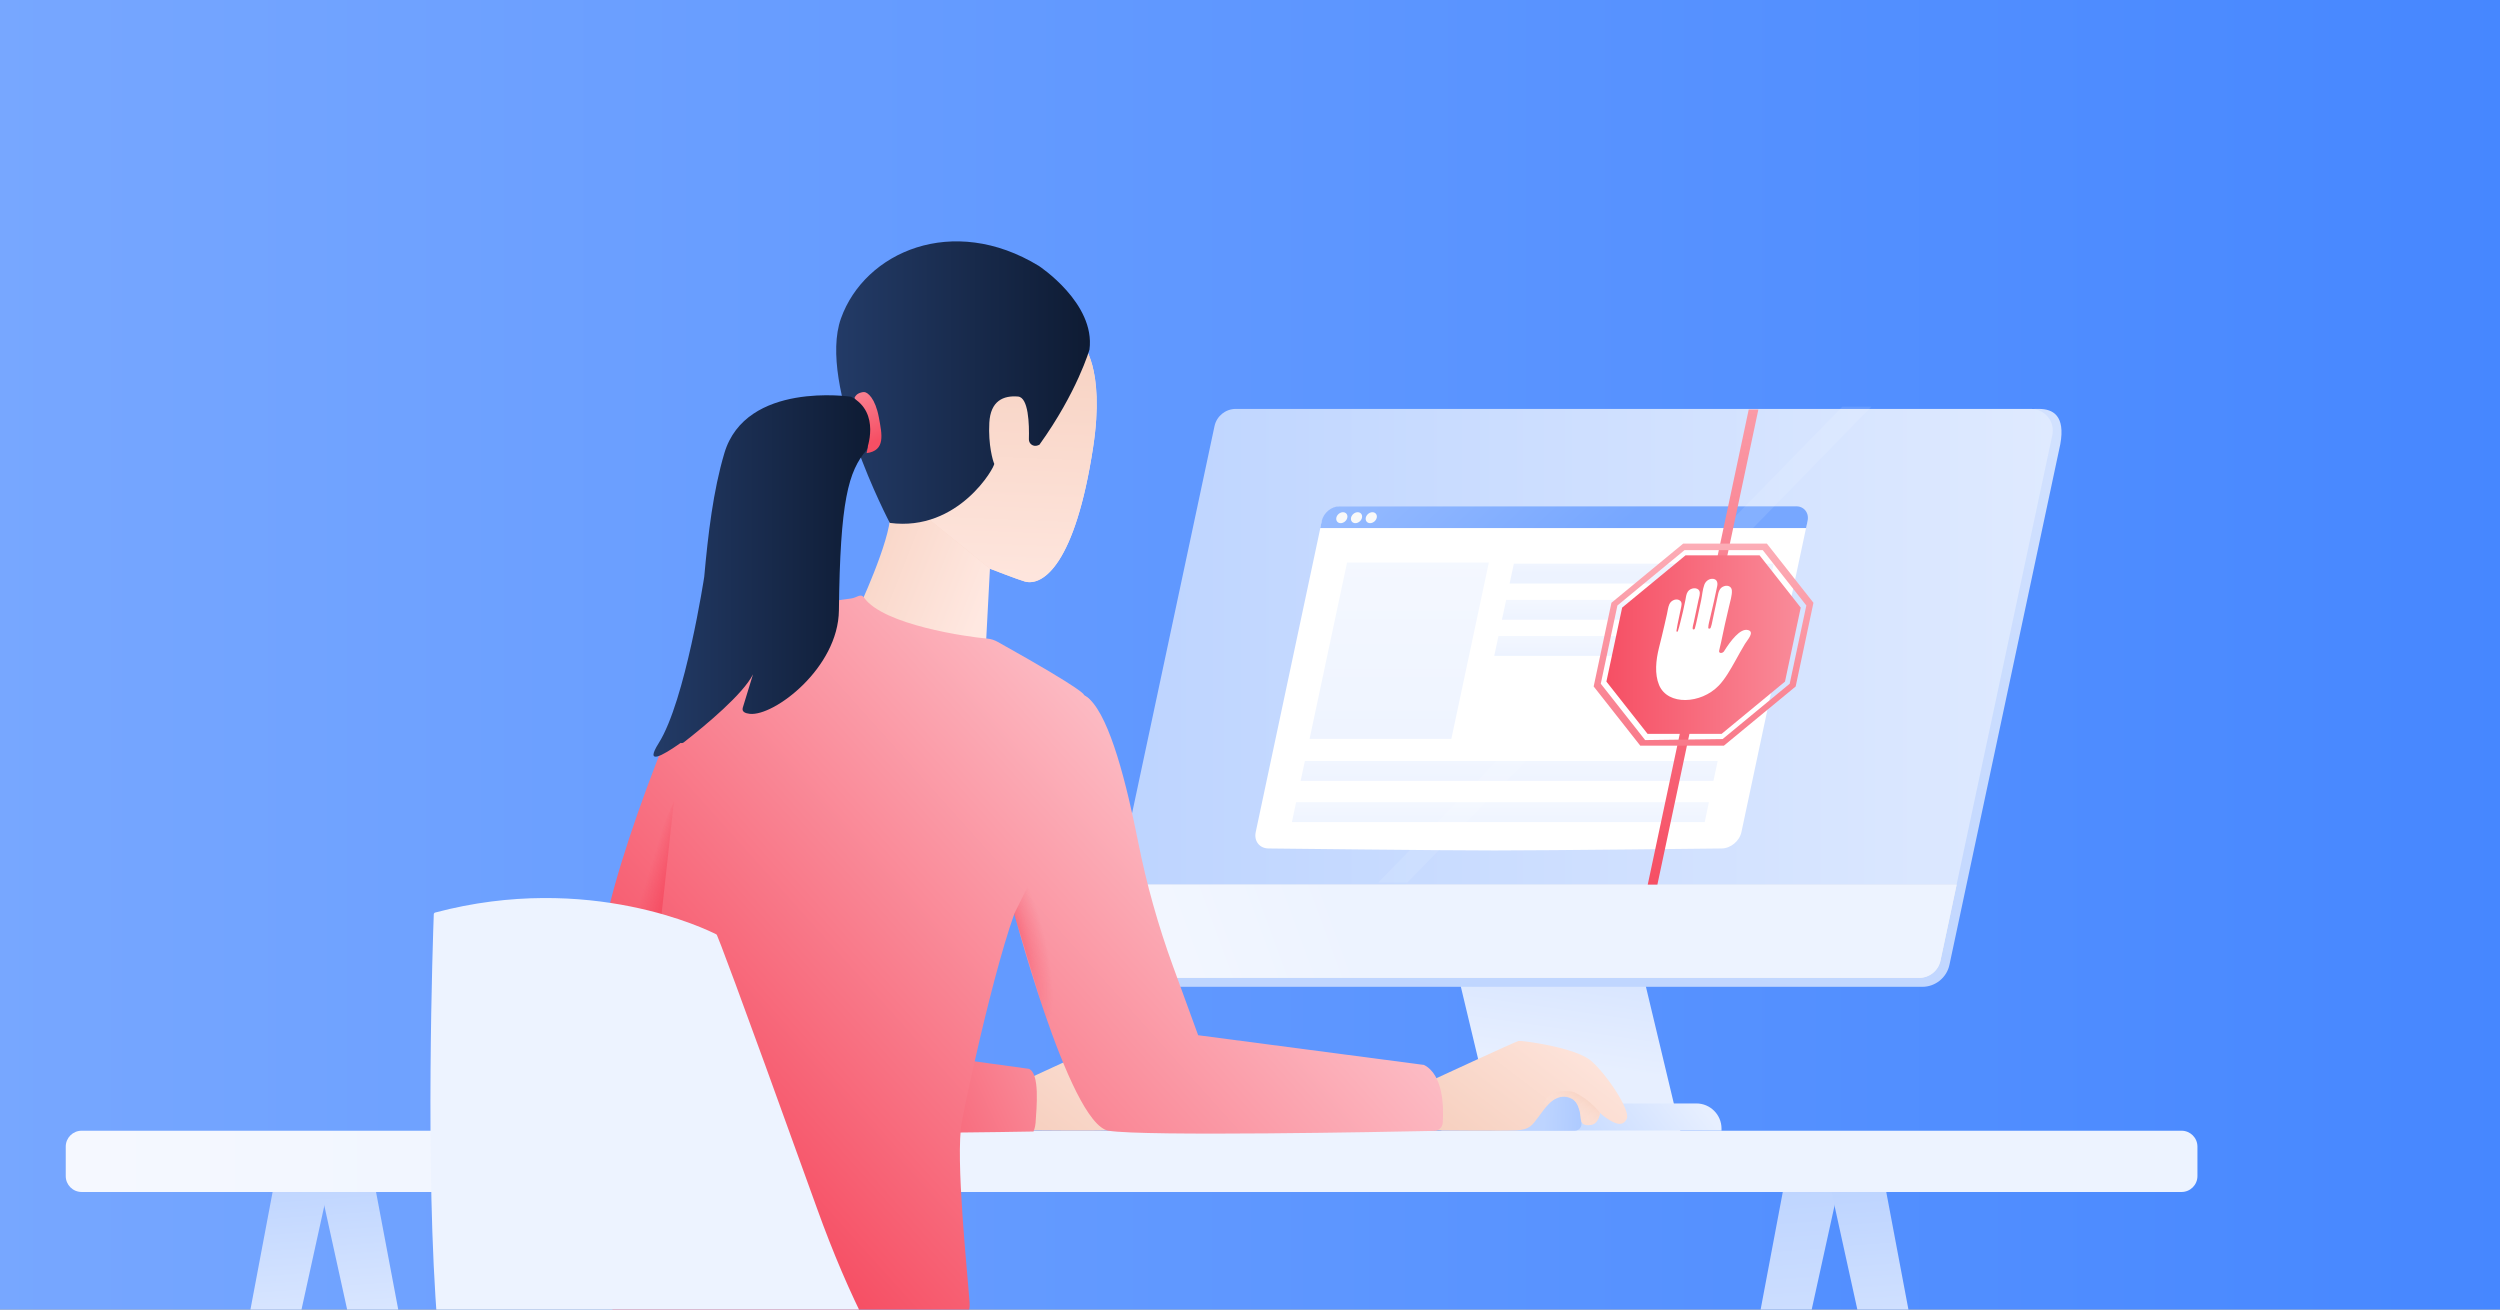 <svg fill="none" height="495" viewBox="0 0 945 495" width="945" xmlns="http://www.w3.org/2000/svg" xmlns:xlink="http://www.w3.org/1999/xlink"><rect x="0" y="0" width="945" height="495" fill="#808080" stroke="none"/><linearGradient id="paint0_linear_849_17800" gradientUnits="userSpaceOnUse" x1="948.472" x2="-2.578" y1="246.36" y2="246.36"><stop offset="0" stop-color="#4687ff"/><stop offset="1" stop-color="#77a7ff"/></linearGradient><linearGradient id="lg1"><stop offset="0" stop-color="#bdd4ff"/><stop offset="1" stop-color="#edf3ff"/></linearGradient><linearGradient id="paint1_linear_849_17800" gradientUnits="userSpaceOnUse" x1="677.433" x2="689.543" xlink:href="#lg1" y1="443.738" y2="606.728"/><linearGradient id="paint2_linear_849_17800" gradientUnits="userSpaceOnUse" x1="705.185" x2="714.455" xlink:href="#lg1" y1="448.208" y2="572.928"/><linearGradient id="paint3_linear_849_17800" gradientUnits="userSpaceOnUse" x1="106.773" x2="113.753" xlink:href="#lg1" y1="443.698" y2="537.668"/><linearGradient id="paint4_linear_849_17800" gradientUnits="userSpaceOnUse" x1="133.774" x2="140.704" xlink:href="#lg1" y1="441.888" y2="535.088"/><linearGradient id="lg2"><stop offset="0" stop-color="#bdd4ff"/><stop offset="1" stop-color="#e7efff"/></linearGradient><linearGradient id="paint5_linear_849_17800" gradientUnits="userSpaceOnUse" x1="607.028" x2="592.938" xlink:href="#lg2" y1="303.731" y2="402.351"/><linearGradient id="paint6_linear_849_17800" gradientUnits="userSpaceOnUse" x1="583.954" x2="629.374" xlink:href="#lg2" y1="435.352" y2="400.312"/><linearGradient id="paint7_linear_849_17800" gradientUnits="userSpaceOnUse" x1="575.654" x2="668.514" xlink:href="#lg2" y1="409.68" y2="-156.52"/><linearGradient id="paint8_linear_849_17800" gradientUnits="userSpaceOnUse" x1="422.188" x2="922.558" xlink:href="#lg1" y1="244.48" y2="244.48"/><linearGradient id="paint9_linear_849_17800" gradientUnits="userSpaceOnUse" x1="563.211" x2="580.511" y1="147.419" y2="380.409"><stop offset="0" stop-color="#cfd3db"/><stop offset=".61" stop-color="#e7e8eb"/><stop offset="1" stop-color="#f2f2f2"/></linearGradient><linearGradient id="lg3"><stop offset="0" stop-color="#ffffff"/><stop offset="1" stop-color="#edf3ff"/></linearGradient><linearGradient id="paint10_linear_849_17800" gradientUnits="userSpaceOnUse" x1="300.661" x2="518.781" xlink:href="#lg3" y1="452.909" y2="372.549"/><linearGradient id="paint11_linear_849_17800" gradientUnits="userSpaceOnUse" x1="-338.758" x2="330.192" xlink:href="#lg3" y1="438.99" y2="438.99"/><linearGradient id="lg4"><stop offset="0" stop-color="#f6cfbe"/><stop offset="1" stop-color="#ffe8e1"/></linearGradient><linearGradient id="paint12_linear_849_17800" gradientUnits="userSpaceOnUse" x1="310.048" x2="373.028" xlink:href="#lg4" y1="201.67" y2="226.57"/><linearGradient id="paint13_linear_849_17800" gradientUnits="userSpaceOnUse" x1="346.679" x2="415.389" xlink:href="#lg4" y1="166.549" y2="177.589"/><linearGradient id="paint14_linear_849_17800" gradientUnits="userSpaceOnUse" x1="377.308" x2="372.608" xlink:href="#lg4" y1="113.979" y2="231.269"/><linearGradient id="paint15_linear_849_17800" gradientUnits="userSpaceOnUse" x1="404.378" x2="448.858" xlink:href="#lg4" y1="441.33" y2="383.17"/><linearGradient id="lg5"><stop offset="0" stop-color="#f64f64"/><stop offset="1" stop-color="#ffe4e8"/></linearGradient><linearGradient id="paint16_linear_849_17800" gradientUnits="userSpaceOnUse" x1="319.842" x2="486.782" xlink:href="#lg5" y1="424.5" y2="346.42"/><linearGradient id="paint17_linear_849_17800" gradientUnits="userSpaceOnUse" x1="583.799" x2="647.979" y1="417.73" y2="420.19"><stop offset="0" stop-color="#bdd4ff"/><stop offset="1" stop-color="#77a7ff"/></linearGradient><linearGradient id="paint18_linear_849_17800" gradientUnits="userSpaceOnUse" x1="558.292" x2="602.772" xlink:href="#lg4" y1="441.33" y2="383.17"/><linearGradient id="paint19_linear_849_17800" gradientUnits="userSpaceOnUse" x1="315.8" x2="543.23" xlink:href="#lg5" y1="486.059" y2="281.899"/><linearGradient id="paint20_linear_849_17800" gradientUnits="userSpaceOnUse" x1="258.646" x2="486.076" xlink:href="#lg5" y1="422.402" y2="218.242"/><linearGradient id="paint21_linear_849_17800" gradientUnits="userSpaceOnUse" x1="246.059" x2="254.249" y1="326.942" y2="329.472"><stop offset="0" stop-color="#f64f64" stop-opacity="0"/><stop offset="1" stop-color="#f64f64"/></linearGradient><linearGradient id="paint22_linear_849_17800" gradientUnits="userSpaceOnUse" x1="239.999" x2="242.629" xlink:href="#lg3" y1="635.73" y2="540.71"/><linearGradient id="lg6"><stop offset="0" stop-color="#233b67"/><stop offset="1" stop-color="#0e1b33"/></linearGradient><linearGradient id="paint23_linear_849_17800" gradientUnits="userSpaceOnUse" x1="316.07" x2="411.99" xlink:href="#lg6" y1="144.61" y2="144.61"/><linearGradient id="paint24_linear_849_17800" gradientUnits="userSpaceOnUse" x1="331.059" x2="309.249" xlink:href="#lg5" y1="166.591" y2="113.991"/><linearGradient id="paint25_linear_849_17800" gradientUnits="userSpaceOnUse" x1="247.019" x2="328.939" xlink:href="#lg6" y1="217.721" y2="217.721"/><radialGradient id="paint26_radial_849_17800" cx="0" cy="0" gradientTransform="matrix(15.965 47.91 -19.164 6.386 372.991 350.845)" gradientUnits="userSpaceOnUse" r="1"><stop offset=".21" stop-color="#f64f64"/><stop offset=".74" stop-color="#f64f64" stop-opacity=".26"/><stop offset="1" stop-color="#f64f64" stop-opacity="0"/></radialGradient><linearGradient id="paint27_linear_849_17800" gradientUnits="userSpaceOnUse" x1="591.58" x2="598.74" y1="423.439" y2="412.239"><stop offset="0" stop-color="#ffe8e1" stop-opacity="0"/><stop offset="1" stop-color="#f6cfbe"/></linearGradient><linearGradient id="paint28_linear_849_17800" gradientUnits="userSpaceOnUse" x1="602.377" x2="477.797" y1="209.029" y2="72.679"><stop offset="0" stop-color="#77a7ff"/><stop offset="1" stop-color="#bdd4ff"/></linearGradient><linearGradient id="paint29_linear_849_17800" gradientUnits="userSpaceOnUse" x1="528.903" x2="528.903" xlink:href="#lg3" y1="73.469" y2="300.069"/><linearGradient id="paint30_linear_849_17800" gradientUnits="userSpaceOnUse" x1="570.461" x2="570.461" xlink:href="#lg3" y1="248.058" y2="299.618"/><linearGradient id="paint31_linear_849_17800" gradientUnits="userSpaceOnUse" x1="620.541" x2="620.541" xlink:href="#lg3" y1="195.849" y2="216.679"/><linearGradient id="paint32_linear_849_17800" gradientUnits="userSpaceOnUse" x1="617.644" x2="617.644" xlink:href="#lg3" y1="212.368" y2="234.838"/><linearGradient id="paint33_linear_849_17800" gradientUnits="userSpaceOnUse" x1="614.73" x2="614.73" xlink:href="#lg3" y1="224.608" y2="247.918"/><linearGradient id="paint34_linear_849_17800" gradientUnits="userSpaceOnUse" x1="567.154" x2="567.154" xlink:href="#lg3" y1="282.129" y2="314.989"/><linearGradient id="paint35_linear_849_17800" gradientUnits="userSpaceOnUse" x1="643.754" x2="643.754" xlink:href="#lg5" y1="334.381" y2="-21.319"/><linearGradient id="paint36_linear_849_17800" gradientUnits="userSpaceOnUse" x1="607.219" x2="786.699" xlink:href="#lg5" y1="243.66" y2="243.66"/><linearGradient id="paint37_linear_849_17800" gradientUnits="userSpaceOnUse" x1="643.946" x2="643.946" y1="148.39" y2="298.57"><stop offset="0" stop-color="#ffd4d8"/><stop offset="1" stop-color="#f86e80"/></linearGradient><clipPath id="clip0_849_17800"><path d="M0 0H945V495H0Z"/></clipPath><clipPath id="clip1_849_17800"><path d="M0 0H945V495H0Z"/></clipPath><g clip-path="url(#clip0_849_17800)"><path d="M441.461 184.901C441.461 184.441 441.551 183.981 441.721 183.561 441.901 183.131 442.151 182.751 442.481 182.421 442.801 182.091 443.191 181.841 443.621 181.661 444.051 181.481 444.501 181.391 444.961 181.391 445.891 181.391 446.781 181.761 447.441 182.421 448.101 183.081 448.471 183.971 448.471 184.901 448.471 185.361 448.381 185.821 448.201 186.241 448.021 186.671 447.771 187.051 447.441 187.381 447.111 187.711 446.731 187.961 446.301 188.141 445.871 188.321 445.421 188.411 444.961 188.411 444.501 188.411 444.041 188.321 443.621 188.141 443.191 187.961 442.811 187.701 442.481 187.381 442.151 187.051 441.901 186.671 441.721 186.241 441.541 185.811 441.461 185.361 441.461 184.901V184.901ZM442.121 184.901C442.121 185.281 442.191 185.651 442.331 185.991 442.471 186.341 442.681 186.651 442.941 186.921 443.201 187.191 443.521 187.401 443.861 187.541 444.211 187.681 444.581 187.761 444.951 187.761 445.711 187.761 446.431 187.451 446.971 186.911 447.501 186.371 447.801 185.641 447.801 184.891 447.801 184.131 447.511 183.401 446.971 182.861 446.441 182.321 445.711 182.021 444.951 182.011 444.571 182.011 444.201 182.091 443.861 182.231 443.511 182.371 443.201 182.591 442.941 182.851 442.681 183.121 442.471 183.431 442.331 183.781 442.191 184.131 442.121 184.501 442.121 184.881V184.901ZM444.441 186.891H443.611V182.881H445.191C445.971 182.881 446.621 183.291 446.621 184.141 446.631 184.391 446.561 184.631 446.431 184.841 446.291 185.051 446.091 185.201 445.861 185.291L446.691 186.891H445.781L445.051 185.451H444.431V186.891H444.441ZM445.131 183.671H444.441V184.661H445.151C445.451 184.661 445.791 184.531 445.791 184.161 445.791 183.791 445.461 183.661 445.141 183.661L445.131 183.671Z" fill="#ffffff"/><g clip-path="url(#clip1_849_17800)"><path d="M948.472-4H-2.578V496.72H948.472V-4Z" fill="url(#paint0_linear_849_17800)"/><path d="M683.083 502.918 695.453 446.648H674.633L664.023 502.918H683.083Z" fill="url(#paint1_linear_849_17800)"/><path d="M722.875 502.918 712.265 446.648H691.445L703.815 502.918H722.875Z" fill="url(#paint2_linear_849_17800)"/><path d="M112.553 501.438 124.603 446.648H103.783L93.453 501.438H112.553Z" fill="url(#paint3_linear_849_17800)"/><path d="M151.744 501.438 141.404 446.648H120.594L132.634 501.438H151.744Z" fill="url(#paint4_linear_849_17800)"/><path d="M635.428 428.511H565.468L551.398 369.621H621.358L635.428 428.511Z" fill="url(#paint5_linear_849_17800)"/><path d="M554.354 417.102H641.234C646.474 417.102 650.734 421.362 650.734 426.602V427.402H544.844V426.602C544.844 421.362 549.104 417.102 554.344 417.102H554.354Z" fill="url(#paint6_linear_849_17800)"/><path d="M726.594 373.02H427.854C422.624 373.02 418.734 368.2 419.814 363.09L462.104 164.47C462.914 160.68 466.264 157.97 470.144 157.97L770.754 154.57C775.984 154.57 780.774 157.08 778.794 167.9L736.894 364.69C735.864 369.55 731.564 373.02 726.594 373.02V373.02Z" fill="url(#paint7_linear_849_17800)"/><path d="M775.778 164.5C776.868 159.39 772.967 154.57 767.737 154.57H467.128C463.248 154.57 459.897 157.28 459.087 161.07L422.188 334.36H739.597L775.768 164.49 775.778 164.5Z" fill="url(#paint8_linear_849_17800)"/><path d="M424.841 369.619H725.451C729.331 369.619 732.681 366.909 733.491 363.119L739.611 334.379H422.191L416.801 359.699C415.711 364.809 419.611 369.629 424.841 369.629V369.619Z" fill="url(#paint9_linear_849_17800)"/><path d="M424.841 369.619H725.451C729.331 369.619 732.681 366.909 733.491 363.119L739.611 334.379H422.191L416.801 359.699C415.711 364.809 419.611 369.629 424.841 369.629V369.619Z" fill="url(#paint10_linear_849_17800)"/><path d="M824.622 427.41H30.862C27.542 427.41 24.852 430.101 24.852 433.42V444.56C24.852 447.879 27.542 450.57 30.862 450.57H824.622C827.941 450.57 830.632 447.879 830.632 444.56V433.42C830.632 430.101 827.941 427.41 824.622 427.41Z" fill="url(#paint11_linear_849_17800)"/><path d="M350.798 193C348.078 192.03 336.908 190.88 336.598 193.74 336.578 193.9 336.568 194.05 336.568 194.19 336.568 204.58 324.148 230.88 324.148 230.88L325.268 232.73C328.618 235.95 372.578 245.65 372.578 245.65L374.338 212.27C374.668 205.91 370.788 200.09 364.798 197.96L350.808 192.98 350.798 193Z" fill="url(#paint12_linear_849_17800)"/><path d="M413.199 169.029C417.859 138.559 409.039 129.809 409.039 129.809L381.349 133.499C381.349 133.499 379.499 135.579 376.549 138.979L348.789 194.389 374.199 214.959C374.199 214.959 384.899 219.119 387.409 219.809 394.199 221.679 406.439 213.339 413.209 169.029H413.199Z" fill="url(#paint13_linear_849_17800)"/><path d="M413.198 169.029C417.858 138.559 409.038 129.809 409.038 129.809 409.038 129.809 378.228 107.229 359.308 129.809L335.648 183.759 374.188 214.969C374.188 214.969 384.888 219.129 387.398 219.819 394.188 221.689 406.428 213.349 413.198 169.039V169.029Z" fill="url(#paint14_linear_849_17800)"/><path d="M386.698 408.64C386.698 408.64 419.017 393.69 420.117 393.47 421.217 393.25 441.668 395.89 447.598 401.05 453.538 406.22 462.548 419.85 461.008 422.92 459.468 426 456.757 424.67 454.777 423.57 452.797 422.47 450.888 420.72 450.888 420.72 450.888 420.72 450.437 425 447.147 425.28 443.877 425.56 443.848 424.02 443.628 422.92 443.408 421.82 443.408 415.23 438.128 414.57 432.848 413.91 430.657 420.51 427.577 422.26 424.497 424.02 424.498 427.04 419.008 427.29 413.508 427.54 388.448 427.29 388.448 427.29L386.688 408.63 386.698 408.64Z" fill="url(#paint15_linear_849_17800)"/><path d="M388.882 404.01 309.352 393.07C309.302 404.89 309.352 416.7 309.742 428.5 340.732 428.42 380.142 427.93 390.672 427.71 390.672 427.71 391.342 426.12 391.452 424.41 391.832 418.63 393.122 405.68 388.882 404.01Z" fill="url(#paint16_linear_849_17800)"/><path d="M563.859 407.82H597.789V424.88C597.789 426.28 596.659 427.41 595.259 427.41H563.859V407.82Z" fill="url(#paint17_linear_849_17800)"/><path d="M540.612 408.64C540.612 408.64 572.932 393.69 574.032 393.47 575.132 393.25 595.582 395.89 601.512 401.05 607.452 406.22 616.462 419.85 614.922 422.92 613.382 426 610.672 424.67 608.692 423.57 606.712 422.47 604.802 420.72 604.802 420.72 604.802 420.72 604.352 425 601.062 425.28 597.792 425.56 597.762 424.02 597.542 422.92 597.322 421.82 597.322 415.23 592.042 414.57 586.762 413.91 583.672 419.47 581.492 422.26 579.182 425.22 578.412 427.04 572.922 427.29 567.422 427.54 542.362 427.29 542.362 427.29L540.602 408.63 540.612 408.64Z" fill="url(#paint18_linear_849_17800)"/><path d="M452.92 391.319 538.24 402.539C545.64 406.239 545.74 418.639 545.36 424.409 545.25 426.109 543.85 427.439 542.14 427.479 524.52 427.849 432.7 429.629 419.04 427.419 403.92 424.969 382.02 340.289 382.02 340.289 366.9 290.529 401.14 254.049 411.87 264.289 419.72 271.789 425.87 296.389 430.22 318.269 433.39 334.209 437.79 349.879 443.36 365.149L452.9 391.309 452.92 391.319Z" fill="url(#paint19_linear_849_17800)"/><path d="M361.776 501.442C364.916 499.592 366.776 496.172 366.516 492.522 365.716 481.002 361.046 437.692 363.576 424.012 366.066 410.502 380.656 344.002 388.456 334.732 394.436 327.622 404.366 290.032 411.776 274.122 413.866 269.642 413.996 265.192 409.726 262.702 409.726 262.702 411.686 261.932 377.176 242.652 375.926 241.952 374.576 241.502 373.156 241.382 365.456 240.742 333.926 236.182 326.676 225.982 325.316 224.072 324.026 225.922 321.706 226.232 308.696 227.952 283.016 231.592 271.146 239.342 264.556 243.642 230.876 325.952 227.466 357.662 224.786 382.502 212.176 429.492 233.346 501.442H361.776V501.442Z" fill="url(#paint20_linear_849_17800)"/><path d="M254.739 302.922C254.739 302.922 250.469 341.642 249.369 351.942L234.219 350.002 254.729 302.932 254.739 302.922Z" fill="url(#paint21_linear_849_17800)"/><path d="M327.869 501.44C321.339 488.58 314.959 473.81 308.869 456.88 276.359 366.58 271.669 354.97 271.009 353.48 270.949 353.34 270.849 353.23 270.709 353.16 267.459 351.5 222.749 329.46 164.499 344.94 164.199 345.02 163.979 345.29 163.969 345.6 163.689 353.24 160.519 442.78 165.419 501.44H327.879 327.869Z" fill="url(#paint22_linear_849_17800)"/><path d="M392.25 168.37C390.62 169 388.87 167.78 388.92 166.03 389.08 160.38 388.8 150.23 384.81 149.89 379.27 149.43 374.42 151.51 373.96 159.81 373.5 168.12 375.34 174.35 375.81 175.27 376.28 176.19 362.42 201.12 336.35 197.66 336.35 197.66 308.89 145.5 317.89 120.35 326.89 95.2 360.12 80.66 392.66 100.5 392.66 100.5 414.13 114.56 411.82 132.14 411.82 132.14 407.21 148.2 392.89 168.12L392.25 168.37V168.37Z" fill="url(#paint23_linear_849_17800)"/><path d="M328.009 169.181C328.009 169.181 327.659 156.711 323.359 151.051 322.819 150.341 322.979 150.291 323.499 149.571 324.219 148.591 325.819 148.191 326.599 148.191 327.959 148.191 330.879 150.601 332.209 157.781 333.399 164.221 334.809 170.311 327.569 171.291L328.009 169.171V169.181Z" fill="url(#paint24_linear_849_17800)"/><path d="M321.659 149.961C321.659 149.961 281.939 143.981 273.809 171.301 269.579 185.501 267.649 201.971 266.199 218.031 266.199 218.031 259.049 264.951 248.999 280.891 243.649 289.381 250.089 285.911 257.289 280.821 257.669 280.941 258.089 280.901 258.479 280.601 267.009 273.931 280.939 262.311 284.639 254.891L280.779 267.481C280.289 269.091 281.769 269.651 283.439 269.831 292.639 270.811 316.869 252.441 317.109 230.711 317.569 189.181 320.689 178.151 327.579 170.111 327.579 170.111 333.189 155.961 321.669 149.951L321.659 149.961Z" fill="url(#paint25_linear_849_17800)"/><path d="M398.298 383.501 406.568 380.741 389.748 332.531 383.328 345.541 395.518 385.341 398.298 383.501Z" fill="url(#paint26_radial_849_17800)"/><path d="M604.31 420.069C603.27 418.679 601.33 416.979 599.98 415.879 598.92 415.019 595.7 412.929 594.36 412.659 592.76 412.329 589.91 412.399 588.33 412.789 587.15 413.079 584.72 414.989 584.72 414.989L582.96 417.609 580.5 423.549C580.5 423.549 584.95 417.359 586.98 415.879 587.68 415.369 589.82 414.559 590.68 414.519 591.98 414.449 593.99 415.099 595.08 415.989 596.43 417.099 596.5 418.539 596.95 419.409 597.63 420.739 597.14 423.459 597.99 424.419 598.3 424.759 598.67 425.169 599.72 425.299 601.15 425.479 602.01 425.089 602.65 424.749 603.53 424.279 604.04 423.209 604.3 422.579 604.91 421.069 604.79 420.739 604.3 420.079L604.31 420.069Z" fill="url(#paint27_linear_849_17800)"/><path d="M650.734 320.721C650.734 320.721 586.364 321.471 564.954 321.471 543.544 321.471 479.554 320.721 479.554 320.721 476.124 320.721 473.934 317.941 474.664 314.511L499.514 197.581C500.244 194.151 503.614 191.371 507.044 191.371H678.224C681.654 191.371 683.844 194.151 683.114 197.581L658.264 314.511C657.534 317.941 654.164 320.721 650.734 320.721Z" fill="#ffffff"/><path d="M682.697 199.609H499.047L499.607 196.959C500.267 193.869 503.307 191.359 506.397 191.359H678.857C681.947 191.359 683.917 193.869 683.267 196.959L682.707 199.609H682.697Z" fill="url(#paint28_linear_849_17800)"/><g fill="#f9f9f9"><path d="M508.456 197.071C509.4 196.222 509.609 194.914 508.922 194.15 508.235 193.387 506.912 193.456 505.968 194.306 505.023 195.155 504.815 196.463 505.502 197.227 506.189 197.99 507.511 197.921 508.456 197.071Z"/><path d="M514.01 197.071C514.955 196.222 515.163 194.914 514.476 194.15 513.789 193.387 512.467 193.456 511.523 194.306 510.578 195.155 510.369 196.463 511.056 197.227 511.743 197.99 513.066 197.921 514.01 197.071Z"/><path d="M519.581 197.068C520.525 196.218 520.734 194.91 520.047 194.147 519.36 193.383 518.037 193.452 517.093 194.302 516.148 195.151 515.94 196.459 516.627 197.223 517.314 197.987 518.636 197.917 519.581 197.068Z"/></g><path d="M548.613 279.289H495.023L509.193 212.629H562.783L548.613 279.289Z" fill="url(#paint29_linear_849_17800)"/><path d="M647.681 295.178H491.641L493.241 287.668H649.281L647.681 295.178Z" fill="url(#paint30_linear_849_17800)"/><path d="M668.851 220.569H570.641L572.231 213.059H670.451L668.851 220.569Z" fill="url(#paint31_linear_849_17800)"/><path d="M665.954 234.248H567.734L569.334 226.738H667.544L665.954 234.248Z" fill="url(#paint32_linear_849_17800)"/><path d="M663.04 247.928H564.82L566.42 240.418H664.63L663.04 247.928Z" fill="url(#paint33_linear_849_17800)"/><path d="M644.384 310.739H488.344L489.934 303.219H645.974L644.384 310.739Z" fill="url(#paint34_linear_849_17800)"/><path d="M531.992 333.59H520.992L696.382 153.73H707.382L531.992 333.59Z" fill="#ffffff" opacity=".1"/><path d="M645.584 244.591 626.494 334.381H622.844L661.014 154.801H664.664L645.584 244.591Z" fill="url(#paint35_linear_849_17800)"/><path d="M622.789 277.41 607.219 257.64 613.169 229.68 637.139 209.91H665.109L680.679 229.68 674.729 257.64 650.759 277.41H622.789Z" fill="url(#paint36_linear_849_17800)"/><path d="M685.486 227.85 678.766 259.48 651.646 281.85H620.016L602.406 259.48 609.126 227.85 636.246 205.48H667.876M621.866 279.75 651.146 279.37 676.506 258.45 682.796 228.87 666.326 207.95H636.746L611.386 228.87 605.096 258.45 621.866 279.75V279.75Z" fill="url(#paint37_linear_849_17800)"/><path d="M651.748 246.11C651.128 247.09 649.618 247.06 649.828 246 650.038 244.91 650.358 243.81 650.578 242.76 651.048 240.56 651.508 238.37 651.978 236.17 652.468 233.88 653.078 231.59 653.568 229.29 653.968 227.4 654.808 224.94 654.638 223.12 654.508 221.78 653.228 221.1 651.768 221.56 649.818 222.18 649.578 223.98 649.248 225.53 648.768 227.78 648.288 230.04 647.808 232.29 647.548 233.52 647.288 234.75 647.028 235.98 646.938 236.42 646.758 236.83 646.658 237.21 646.518 237.74 645.708 237.8 645.718 237.27 645.738 236.12 646.188 234.66 646.408 233.62 646.848 231.54 647.418 229.45 647.858 227.37 648.268 225.42 648.718 223.46 649.108 221.51 649.408 220.03 648.878 218.75 647.168 218.79 645.838 218.82 644.688 219.79 644.238 221.02 643.558 222.86 643.438 224.97 643.048 226.83 642.608 228.95 642.138 231.07 641.688 233.19 641.398 234.52 640.788 237.34 640.628 237.66 640.428 238.06 639.838 238.03 639.818 237.63 639.778 236.88 640.078 236.06 640.248 235.22 640.548 233.79 640.858 232.36 641.158 230.93 641.438 229.6 641.718 228.28 641.998 226.95 642.228 225.86 642.818 224.33 642.358 223.35 641.688 221.91 639.038 222.07 637.978 223.66 637.338 224.62 637.288 225.89 637.068 226.9 636.778 228.28 636.488 229.65 636.188 231.03 635.898 232.41 635.478 233.78 635.178 235.16 634.998 236 634.478 237.87 634.238 238.57 634.148 238.84 633.738 238.88 633.708 238.62 633.708 238.56 633.708 238.47 633.708 238.38 633.928 236.91 634.228 235.4 634.548 233.93 634.818 232.64 635.088 231.36 635.358 230.07 635.578 229.01 635.948 227.85 635.158 227.12 633.958 226.02 631.728 226.75 631.008 228.42 630.508 229.57 630.388 230.92 630.118 232.09 629.788 233.51 629.468 234.94 629.148 236.36 628.508 239.19 627.808 242.02 627.098 244.85 625.918 249.57 625.398 254.82 627.138 258.96 630.418 266.77 642.938 266.13 649.648 259.2 652.188 256.58 654.178 252.93 655.898 249.9 657.148 247.69 658.248 245.59 659.588 243.41 660.558 241.83 663.378 238.86 660.748 238.16 657.798 237.37 654.148 242.28 651.728 246.1L651.748 246.11Z" fill="#ffffff"/></g></g></svg>